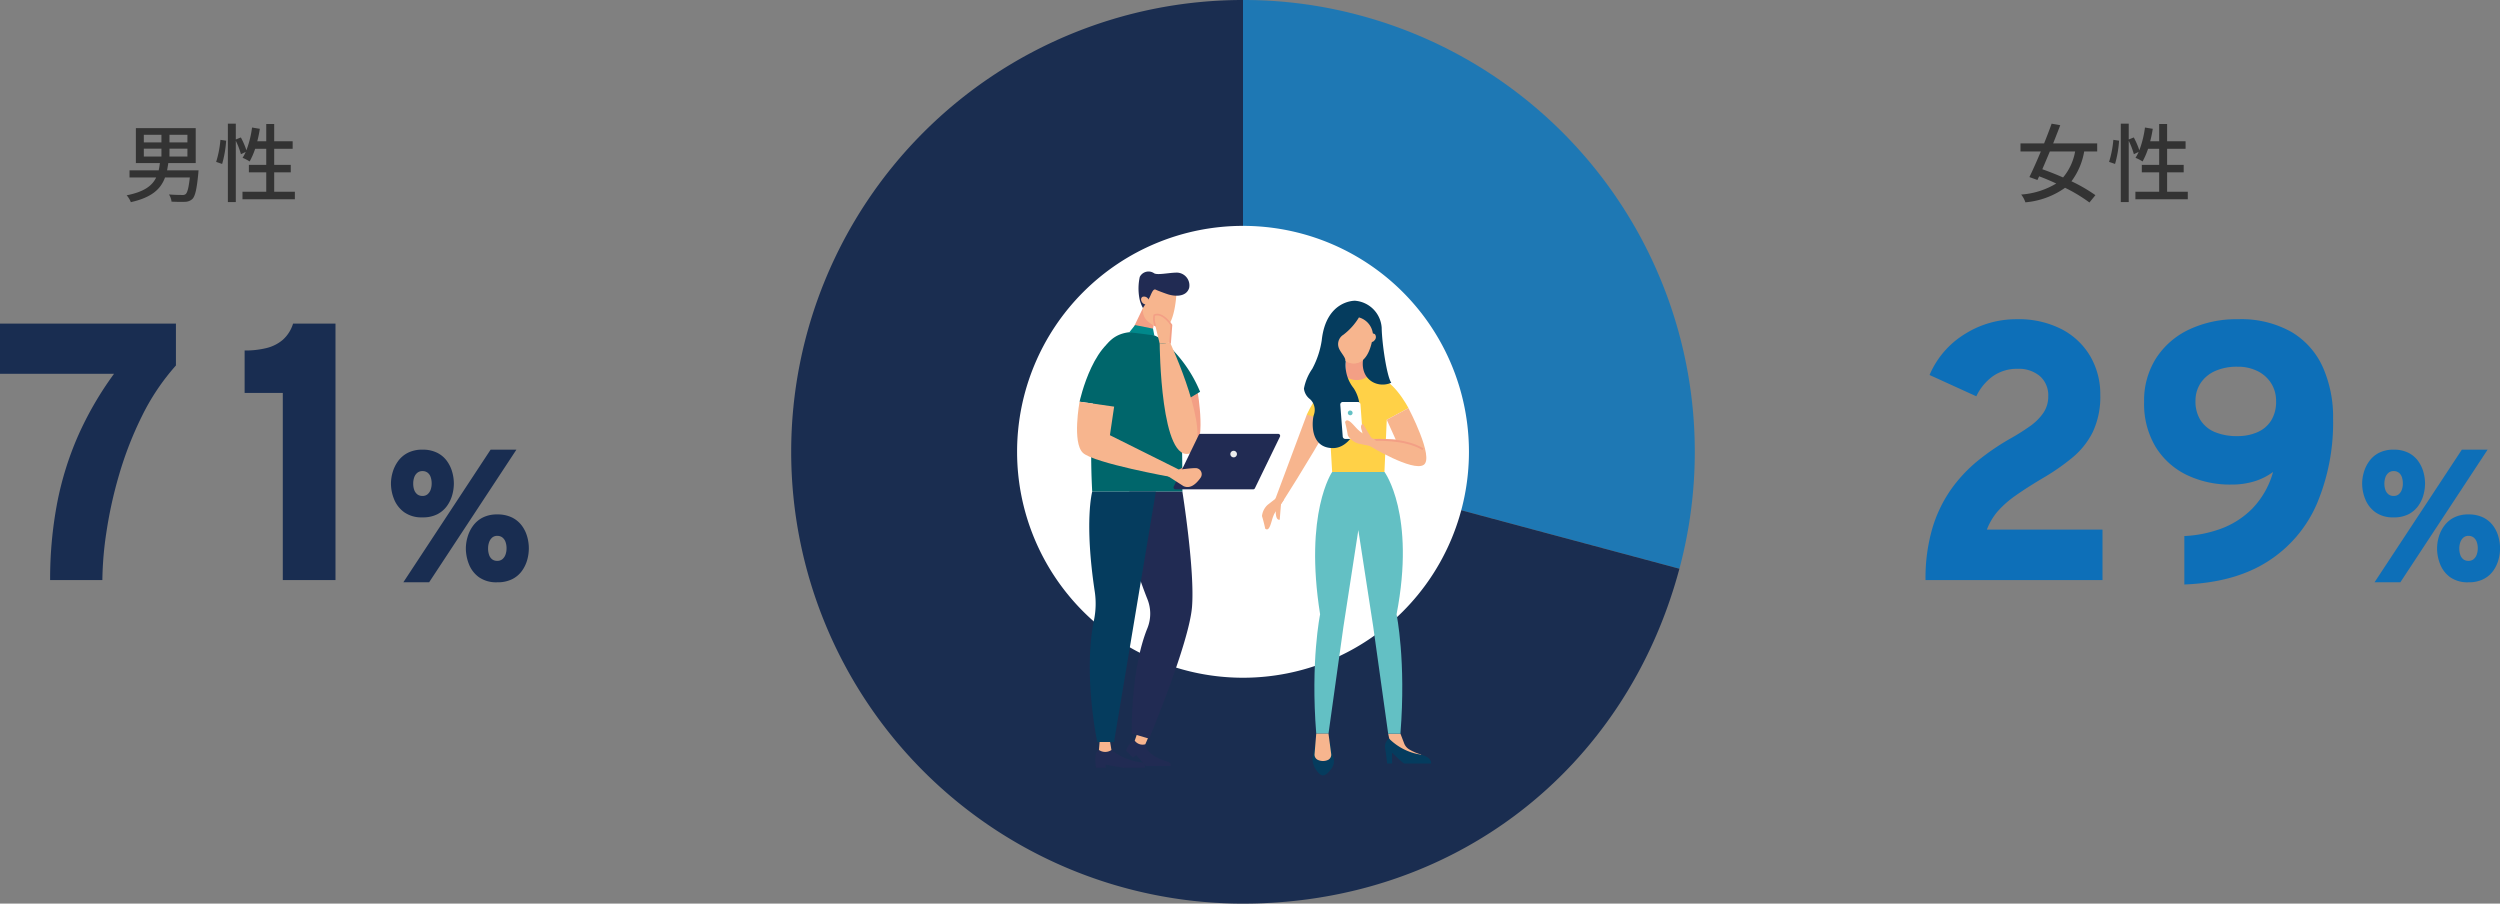 <svg xmlns="http://www.w3.org/2000/svg" xmlns:xlink="http://www.w3.org/1999/xlink" width="409.42" height="147.982" viewBox="0 0 409.42 147.982">
  <rect x="0" y="0" width="409.42" height="147.982" fill="#808080" stroke="none"/>
  <defs>
    <clipPath id="clip-path">
      <rect id="長方形_9256" data-name="長方形 9256" width="148" height="147.982" fill="none"/>
    </clipPath>
  </defs>
  <g id="グループ_10168" data-name="グループ 10168" transform="translate(-23441.428 -13695)">
    <g id="グループ_10167" data-name="グループ 10167">
      <path id="パス_17144" data-name="パス 17144" d="M-11.018-7.658h2.884V-6.37h-2.884Zm0-2.268h2.884V-8.68h-2.884Zm7.14,1.246h-2.94V-9.926h2.94Zm0,2.31h-2.94V-7.658h2.94ZM-2.058-4.1H-7.21c.07-.378.14-.784.2-1.19H-2.52v-5.726h-9.8v5.726h3.934c-.056.406-.112.812-.2,1.19h-4.774V-2.94h4.368C-9.632-1.6-10.934-.588-13.832-.014a3.553,3.553,0,0,1,.686,1.12c3.458-.77,4.914-2.17,5.6-4.046h4.06c-.182,1.694-.392,2.478-.686,2.73a.821.821,0,0,1-.6.14c-.35,0-1.246-.014-2.128-.084a2.714,2.714,0,0,1,.42,1.176c.882.042,1.736.056,2.184.028A1.8,1.8,0,0,0-3.08.6c.462-.448.728-1.568.98-4.172Zm3.864-1.05A17.753,17.753,0,0,0,2.464-8.96L1.526-9.1a16.69,16.69,0,0,1-.7,3.612ZM10.332-.6V-3.78h2.716V-5H10.332V-7.63h3.024V-8.862H10.332V-11.69H9.03v2.828H7.56a18.858,18.858,0,0,0,.42-2.044l-1.274-.21a16.479,16.479,0,0,1-.924,3.724,12.548,12.548,0,0,0-.91-2.1l-.826.336v-2.59h-1.3V1.092h1.3V-8.946a12.739,12.739,0,0,1,.84,2.2l.784-.378a6.223,6.223,0,0,1-.518.966,7.576,7.576,0,0,1,1.162.6,12.591,12.591,0,0,0,.9-2.072H9.03V-5H6.188V-3.78H9.03V-.6H5.138V.63H13.72V-.6Z" transform="translate(23476 13727)" fill="#333"/>
      <path id="パス_17145" data-name="パス 17145" d="M-4.732-7.2A9.06,9.06,0,0,1-6.706-2.94c-1.148-.5-2.324-.966-3.4-1.344.392-.91.812-1.9,1.232-2.912Zm3.612,0V-8.512H-8.33c.406-1.036.812-2.058,1.162-2.982l-1.414-.252c-.35.994-.784,2.114-1.232,3.234h-3.864V-7.2h3.332C-11-5.628-11.676-4.116-12.222-3l1.316.476.28-.6c.91.336,1.862.742,2.8,1.176A12.839,12.839,0,0,1-13.566-.14a4.166,4.166,0,0,1,.686,1.274,13.167,13.167,0,0,0,6.5-2.38,25.251,25.251,0,0,1,3.99,2.408l.98-1.2A25.838,25.838,0,0,0-5.334-2.31,11.32,11.32,0,0,0-3.248-7.2ZM1.806-5.152A17.753,17.753,0,0,0,2.464-8.96L1.526-9.1a16.69,16.69,0,0,1-.7,3.612ZM10.332-.6V-3.78h2.716V-5H10.332V-7.63h3.024V-8.862H10.332V-11.69H9.03v2.828H7.56a18.858,18.858,0,0,0,.42-2.044l-1.274-.21a16.479,16.479,0,0,1-.924,3.724,12.548,12.548,0,0,0-.91-2.1l-.826.336v-2.59h-1.3V1.092h1.3V-8.946a12.739,12.739,0,0,1,.84,2.2l.784-.378a6.223,6.223,0,0,1-.518.966,7.576,7.576,0,0,1,1.162.6,12.591,12.591,0,0,0,.9-2.072H9.03V-5H6.188V-3.78H9.03V-.6H5.138V.63H13.72V-.6Z" transform="translate(23786 13727)" fill="#333"/>
      <path id="パス_17146" data-name="パス 17146" d="M9.636,0a66.58,66.58,0,0,1,1.146-12.585,51.8,51.8,0,0,1,3.441-11.064A54.733,54.733,0,0,1,20.1-33.78H1.428V-42H30.24v6.852A36.885,36.885,0,0,0,24.648-26.8a58.167,58.167,0,0,0-3.726,9.588,70.265,70.265,0,0,0-2.073,9.4A56.01,56.01,0,0,0,18.192,0ZM47.742,0V-30.648H41.49V-37.6a14.492,14.492,0,0,0,3.582-.4,6.466,6.466,0,0,0,2.688-1.365A5.844,5.844,0,0,0,49.422-42H56.37V0Zm19.74.36L81.774-21.36H86L71.706.36ZM70.62-10.272a4.9,4.9,0,0,1-3.014-.852,4.879,4.879,0,0,1-1.644-2.13,6.854,6.854,0,0,1-.508-2.55,6.7,6.7,0,0,1,.279-1.86,5.911,5.911,0,0,1,.883-1.81,4.494,4.494,0,0,1,1.594-1.365,5.123,5.123,0,0,1,2.409-.521,5.249,5.249,0,0,1,2.385.5,4.377,4.377,0,0,1,1.586,1.317,5.642,5.642,0,0,1,.885,1.8,7.015,7.015,0,0,1,.28,1.947,7.013,7.013,0,0,1-.265,1.86,5.62,5.62,0,0,1-.862,1.8,4.494,4.494,0,0,1-1.58,1.353A5.14,5.14,0,0,1,70.62-10.272Zm0-3.51a1.243,1.243,0,0,0,.84-.283,1.724,1.724,0,0,0,.495-.744,2.927,2.927,0,0,0,.165-.994,3.163,3.163,0,0,0-.165-1.071,1.524,1.524,0,0,0-.5-.717,1.33,1.33,0,0,0-.833-.258,1.285,1.285,0,0,0-.864.287,1.7,1.7,0,0,0-.5.753A3.047,3.047,0,0,0,69.1-15.8a2.986,2.986,0,0,0,.17,1.05,1.57,1.57,0,0,0,.506.713A1.348,1.348,0,0,0,70.62-13.782ZM82.86.36a4.907,4.907,0,0,1-3.015-.846A4.774,4.774,0,0,1,78.22-2.61a7.09,7.09,0,0,1-.5-2.586A6.831,6.831,0,0,1,78-7.056a5.807,5.807,0,0,1,.878-1.811,4.511,4.511,0,0,1,1.587-1.365,5.071,5.071,0,0,1,2.4-.52,5.3,5.3,0,0,1,2.4.495,4.441,4.441,0,0,1,1.6,1.311,5.5,5.5,0,0,1,.891,1.8,7.077,7.077,0,0,1,.28,1.953,7.055,7.055,0,0,1-.271,1.9,5.691,5.691,0,0,1-.87,1.8A4.385,4.385,0,0,1,85.3-.148,5.287,5.287,0,0,1,82.86.36Zm0-3.51a1.272,1.272,0,0,0,.861-.289,1.728,1.728,0,0,0,.5-.756,3,3,0,0,0,.163-1,3.023,3.023,0,0,0-.171-1.059,1.607,1.607,0,0,0-.507-.723,1.327,1.327,0,0,0-.846-.264,1.224,1.224,0,0,0-.843.293,1.776,1.776,0,0,0-.493.759,2.985,2.985,0,0,0-.163.994,3.22,3.22,0,0,0,.159,1.056,1.558,1.558,0,0,0,.489.724A1.317,1.317,0,0,0,82.86-3.15Z" transform="translate(23440 13790)" fill="#192d51"/>
      <path id="パス_17147" data-name="パス 17147" d="M3.768,0A29.181,29.181,0,0,1,4.857-8.385a21.994,21.994,0,0,1,3.024-6.372A23.741,23.741,0,0,1,12.4-19.6a39.5,39.5,0,0,1,5.574-3.756q1.506-.864,2.856-1.815a8.909,8.909,0,0,0,2.193-2.151,4.712,4.712,0,0,0,.843-2.778A4.156,4.156,0,0,0,22.5-33.4,5.34,5.34,0,0,0,18.864-34.6,6.841,6.841,0,0,0,14.817-33.4,8.593,8.593,0,0,0,12.084-30.1L4.428-33.588a14.528,14.528,0,0,1,5.733-6.681,15.759,15.759,0,0,1,8.547-2.451,15.336,15.336,0,0,1,7.407,1.662,11.613,11.613,0,0,1,4.668,4.464,12.318,12.318,0,0,1,1.605,6.234,13.565,13.565,0,0,1-1.212,6.075,12.858,12.858,0,0,1-3.3,4.179A35.861,35.861,0,0,1,23.148-16.8q-2.772,1.644-4.6,2.937a16.329,16.329,0,0,0-2.958,2.6,10.083,10.083,0,0,0-1.776,2.994H32.748V0ZM46.152.72V-7.212a20.172,20.172,0,0,0,5.883-1.161,14.064,14.064,0,0,0,5.2-3.288,14,14,0,0,0,3.45-6.051A9.951,9.951,0,0,1,57.705-16.2a12.493,12.493,0,0,1-3.849.555,16.314,16.314,0,0,1-7.365-1.6,12.2,12.2,0,0,1-5.076-4.626,13.723,13.723,0,0,1-1.851-7.305,12.908,12.908,0,0,1,1.968-7.17,13.027,13.027,0,0,1,5.421-4.7A18.113,18.113,0,0,1,54.9-42.72a16.777,16.777,0,0,1,8.823,2.1,12.793,12.793,0,0,1,5.121,5.772,20.1,20.1,0,0,1,1.668,8.391,34.182,34.182,0,0,1-2.67,14,21.04,21.04,0,0,1-8.073,9.432Q54.366.408,46.152.72Zm8.664-24.3a8.027,8.027,0,0,0,3.324-.648,5.005,5.005,0,0,0,2.238-1.911,5.772,5.772,0,0,0,.8-3.141,5.419,5.419,0,0,0-.8-2.943,5.488,5.488,0,0,0-2.232-2,7.179,7.179,0,0,0-3.276-.72,8.68,8.68,0,0,0-3.711.72A5.515,5.515,0,0,0,48.8-32.235a5.229,5.229,0,0,0-.822,2.907,5.713,5.713,0,0,0,.825,3.147,5.1,5.1,0,0,0,2.358,1.944A9.249,9.249,0,0,0,54.816-23.58ZM77.3.36,91.6-21.36H95.82L81.528.36Zm3.138-10.632a4.9,4.9,0,0,1-3.014-.852,4.879,4.879,0,0,1-1.644-2.13,6.854,6.854,0,0,1-.508-2.55,6.7,6.7,0,0,1,.279-1.86,5.911,5.911,0,0,1,.883-1.81,4.494,4.494,0,0,1,1.594-1.365,5.123,5.123,0,0,1,2.409-.521,5.249,5.249,0,0,1,2.385.5,4.377,4.377,0,0,1,1.586,1.317,5.642,5.642,0,0,1,.885,1.8,7.015,7.015,0,0,1,.28,1.947,7.013,7.013,0,0,1-.265,1.86,5.62,5.62,0,0,1-.862,1.8,4.494,4.494,0,0,1-1.58,1.353A5.14,5.14,0,0,1,80.442-10.272Zm0-3.51a1.243,1.243,0,0,0,.84-.283,1.724,1.724,0,0,0,.495-.744,2.927,2.927,0,0,0,.165-.994,3.163,3.163,0,0,0-.165-1.071,1.524,1.524,0,0,0-.5-.717,1.33,1.33,0,0,0-.833-.258,1.285,1.285,0,0,0-.864.287,1.7,1.7,0,0,0-.5.753,3.047,3.047,0,0,0-.162,1.007,2.986,2.986,0,0,0,.17,1.05,1.57,1.57,0,0,0,.506.713A1.348,1.348,0,0,0,80.442-13.782ZM92.682.36a4.907,4.907,0,0,1-3.015-.846A4.774,4.774,0,0,1,88.042-2.61a7.09,7.09,0,0,1-.5-2.586,6.831,6.831,0,0,1,.273-1.86A5.807,5.807,0,0,1,88.7-8.867a4.511,4.511,0,0,1,1.587-1.365,5.071,5.071,0,0,1,2.4-.52,5.3,5.3,0,0,1,2.4.495,4.441,4.441,0,0,1,1.6,1.311,5.5,5.5,0,0,1,.891,1.8,7.078,7.078,0,0,1,.28,1.953,7.055,7.055,0,0,1-.271,1.9,5.692,5.692,0,0,1-.87,1.8A4.385,4.385,0,0,1,95.119-.148,5.287,5.287,0,0,1,92.682.36Zm0-3.51a1.272,1.272,0,0,0,.861-.289,1.728,1.728,0,0,0,.5-.756,3,3,0,0,0,.163-1,3.023,3.023,0,0,0-.171-1.059,1.607,1.607,0,0,0-.507-.723,1.327,1.327,0,0,0-.846-.264,1.224,1.224,0,0,0-.843.293,1.776,1.776,0,0,0-.493.759,2.985,2.985,0,0,0-.163.994,3.22,3.22,0,0,0,.159,1.056,1.558,1.558,0,0,0,.489.724A1.316,1.316,0,0,0,92.682-3.15Z" transform="translate(23753 13790)" fill="#0d6fb8"/>
      <g id="グループ_9996" data-name="グループ 9996" transform="translate(23571 13695)">
        <g id="グループ_9996-2" data-name="グループ 9996" clip-path="url(#clip-path)">
          <path id="パス_17094" data-name="パス 17094" d="M0,73.991l71.47,19.15A73.992,73.992,0,0,0,19.15,2.521,73.188,73.188,0,0,0,0,0Z" transform="translate(73.991)" fill="#1e78b4"/>
          <path id="パス_17095" data-name="パス 17095" d="M76.53,73.991V0a73.991,73.991,0,0,0,0,147.982c34.326,0,62.585-21.685,71.47-54.841Z" transform="translate(-2.539)" fill="#1a2d50"/>
          <path id="パス_17096" data-name="パス 17096" d="M105.991,68.987a37,37,0,1,1-37-37,37,37,0,0,1,37,37" transform="translate(5.004 5.004)" fill="#fff"/>
        </g>
      </g>
    </g>
    <g id="グループ_8952" data-name="グループ 8952" transform="translate(23617.809 13739.5)">
      <g id="グループ_7298" data-name="グループ 7298" transform="translate(30.289 4.752)">
        <g id="グループ_7296" data-name="グループ 7296" transform="translate(0 0)">
          <path id="パス_14738" data-name="パス 14738" d="M1172.031,3609.575l-5.283,14.152,1.109.43s4.128-6.354,8.26-13.654C1180,3603.651,1172.031,3609.575,1172.031,3609.575Z" transform="translate(-1164.689 -3590.916)" fill="#f7b58e"/>
          <path id="パス_14739" data-name="パス 14739" d="M1251.693,3550.6s2.7-6.276,6.347-6.276-.338.465,4.311,0c3.178-.318,5.993,5.2,5.993,5.2l-3.556,1.907-.382,8.561h-8.56l-.488-8.264Z" transform="translate(-1244.351 -3531.939)" fill="#ffd147"/>
          <path id="パス_14740" data-name="パス 14740" d="M1353.753,3497.879v2.541l.021.016a3.022,3.022,0,0,0,3.458.1l.173-.114-.566-2.925Z" transform="translate(-1340.064 -3488.037)" fill="#f39f85"/>
          <path id="パス_14741" data-name="パス 14741" d="M1325.937,3367.142s-.212,5.721,3.072,5.721,3.284-6.25,3.284-6.25l-2.86-2.861Z" transform="translate(-1313.974 -3362.611)" fill="#f7b58e"/>
          <path id="パス_14742" data-name="パス 14742" d="M1253.217,3348.144a10.179,10.179,0,0,1-2.548,2.838,1.811,1.811,0,0,0-.822,1.925c.207.951,1.335,1.762,1.188,2.657a6.049,6.049,0,0,0,1.3,4.152c2.5,3.736.136,9.829-3.361,9.829-3.94,0-3.427-4.63-3.136-5.459a2.372,2.372,0,0,0-.637-2.556,2.5,2.5,0,0,1-.991-1.732,8.319,8.319,0,0,1,1.364-3.237,14.4,14.4,0,0,0,1.548-4.652c.691-6.493,5.27-6.51,5.478-6.493a4.744,4.744,0,0,1,4.339,4.394c.045,2.641.859,8.047,1.574,9.035-2.34,1.024-5.392-.635-4.519-4.344.171-.726,1.59-2.745,1.527-3.389A3.152,3.152,0,0,0,1253.217,3348.144Z" transform="translate(-1237.335 -3345.414)" fill="#053c5e"/>
          <g id="グループ_7293" data-name="グループ 7293" transform="translate(20.669 70.895)">
            <path id="パス_14743" data-name="パス 14743" d="M1467.986,4485.346l.588,1.53a1.965,1.965,0,0,0,.8,1.017,7.907,7.907,0,0,0,2.025.878c-1.179,1.006-3.054,0-4.127-.747a2.624,2.624,0,0,1-1.048-1.519l-.246-1.159Z" transform="translate(-1465.979 -4485.346)" fill="#f7b58e"/>
          </g>
          <path id="パス_14744" data-name="パス 14744" d="M1457.947,4498.145a1.687,1.687,0,0,0-.651,1.425c.146.8.353,2.669.353,2.669h.82l-.025-1.744c0-.114,1.758,1.744,2.055,1.744h4.337s.288-1.177-2.259-1.555A9.392,9.392,0,0,1,1457.947,4498.145Z" transform="translate(-1437.15 -4426.454)" fill="#053c5e"/>
          <path id="パス_14745" data-name="パス 14745" d="M1351.315,3412.961a8.311,8.311,0,0,1-1.352.735,6.983,6.983,0,0,1-1.538,1.629,7.968,7.968,0,0,1,.382,2.7c-.008.2-.026.391-.05.582a2.289,2.289,0,0,0,1.345.41c2.25,0,2.958-2.933,3.182-4.781A6.383,6.383,0,0,1,1351.315,3412.961Z" transform="translate(-1335.067 -3408.76)" fill="#f7b58e"/>
          <path id="パス_14746" data-name="パス 14746" d="M1412.621,3432.841a.747.747,0,0,1,.1-.99.644.644,0,0,1,.927-.13.746.746,0,0,1-.1.99A.643.643,0,0,1,1412.621,3432.841Z" transform="translate(-1395.133 -3426.217)" fill="#f7b58e"/>
          <path id="パス_14747" data-name="パス 14747" d="M1285.135,3819.745c3.163-16.368-1.967-23.308-1.967-23.308h-8.586s-4.613,6.674-1.967,23.308c0,0-1.585,7.628-.634,19.537h2.007l2.448-17.524,2.438-15.814,2.438,15.814,2.449,17.524h2.007C1286.72,3827.373,1285.135,3819.745,1285.135,3819.745Z" transform="translate(-1263.093 -3768.387)" fill="#63c0c4"/>
          <path id="パス_14748" data-name="パス 14748" d="M1423.419,3628.124s4.284,8.137,2.483,9.3-8.85-3.11-8.85-3.11l.375-1.165,3.908.144-1.471-3.263Z" transform="translate(-1399.426 -3610.541)" fill="#f7b58e"/>
          <path id="パス_14749" data-name="パス 14749" d="M1267.342,4498.365l-.471,2.549a3,3,0,0,0,.375,2.1c.351.582.82,1.18,1.268,1.18.5,0,1.064-.645,1.452-1.192a1.93,1.93,0,0,0,.309-1.534l-.736-3.32Z" transform="translate(-1258.537 -4426.454)" fill="#053c5e"/>
          <g id="グループ_7294" data-name="グループ 7294" transform="translate(18.198 22.62)">
            <path id="パス_14750" data-name="パス 14750" d="M1434.315,3710.968c-2.873-1.818-8-1.493-8.051-1.489l-.02-.317c.226-.014,5.281-.336,8.241,1.538Z" transform="translate(-1426.244 -3709.132)" fill="#f39f85"/>
          </g>
          <g id="グループ_7295" data-name="グループ 7295" transform="translate(0 32.214)">
            <path id="パス_14751" data-name="パス 14751" d="M1136.432,3865.162a2.672,2.672,0,0,0-.922,1.261c-.359.805-.58,2.708-1.342,2.068-.186-.953-.524-2.056-.524-2.056a2.907,2.907,0,0,1,.935-1.846l1.544-1.2s.977.187,1.025.188l.118.169A5.906,5.906,0,0,0,1136.432,3865.162Z" transform="translate(-1133.641 -3863.387)" fill="#f7b58e"/>
            <path id="パス_14752" data-name="パス 14752" d="M1167.867,3869.564a.743.743,0,0,0-.138.056c-.01-.126-.026-.251-.047-.375.137-.439.259-.883.391-1.324.259.119.623.286.651.293l-.252,3.073s-.4.119-.562-.515A2.922,2.922,0,0,1,1167.867,3869.564Z" transform="translate(-1165.565 -3867.639)" fill="#f7b58e"/>
          </g>
          <path id="パス_14753" data-name="パス 14753" d="M1272.337,4485.346l-.277,3.352a.952.952,0,0,0,.509.933,2,2,0,0,0,1.71.013.945.945,0,0,0,.505-.981l-.44-3.316Z" transform="translate(-1263.449 -4414.451)" fill="#f7b58e"/>
        </g>
        <path id="パス_14754" data-name="パス 14754" d="M1343.531,3617.568l-.382-5.206a.423.423,0,0,0-.422-.393h-2.46a.423.423,0,0,0-.422.456l.4,5.206a.423.423,0,0,0,.422.391h2.438A.423.423,0,0,0,1343.531,3617.568Z" transform="translate(-1327.019 -3595.391)" fill="#fff"/>
        <g id="グループ_7297" data-name="グループ 7297" transform="translate(13.608 19.587)">
          <path id="パス_14755" data-name="パス 14755" d="M1356.132,3662.765a2.821,2.821,0,0,1-1.46-.77c-.715-.6-1.807-2.3-2.234-1.343.265.992.456,2.2.456,2.2a3.073,3.073,0,0,0,1.745,1.32l2.025.426s.842-.631.887-.654l-.158-.4A4.518,4.518,0,0,1,1356.132,3662.765Z" transform="translate(-1352.438 -3660.364)" fill="#f7b58e"/>
          <path id="パス_14756" data-name="パス 14756" d="M1395.02,3671.406a.776.776,0,0,1-.157.011c.05.125.092.251.129.378.334.354.656.719.986,1.077.191-.233.459-.56.482-.58l-1.664-2.8s-.433.07-.295.75A3.089,3.089,0,0,0,1395.02,3671.406Z" transform="translate(-1391.86 -3668.922)" fill="#f7b58e"/>
        </g>
        <path id="パス_14757" data-name="パス 14757" d="M1359.755,3634.85a.39.39,0,1,0,.39-.39A.39.39,0,0,0,1359.755,3634.85Z" transform="translate(-1345.692 -3616.484)" fill="#63c0c4"/>
      </g>
      <g id="グループ_7305" data-name="グループ 7305" transform="translate(0 0)">
        <g id="グループ_7300" data-name="グループ 7300" transform="translate(8.567 0)">
          <path id="パス_14758" data-name="パス 14758" d="M788.452,3366.846l-.684,3.244-3.409-.941,2.23-4.655Z" transform="translate(-784.359 -3358.555)" fill="#f39f85"/>
          <g id="グループ_7299" data-name="グループ 7299" transform="translate(2.206 1.826)">
            <path id="パス_14759" data-name="パス 14759" d="M822.563,3305.727a1.773,1.773,0,0,0,1.015.077c1.652-1.281,1.779-6.113,1.779-6.113l-1.561-1.335-2.747.7-1.077,2.922a2.524,2.524,0,0,0,.37,2.371h0A4.923,4.923,0,0,0,822.563,3305.727Z" transform="translate(-819.825 -3298.357)" fill="#f7b58e"/>
          </g>
          <path id="パス_14760" data-name="パス 14760" d="M810.329,3273.321c.285-.458.586-1.627,1.066-1.383.35.179,1.6.635,2.027.771,1.016.324,2.955.505,3.448-1.041a2.093,2.093,0,0,0-2.166-2.517c-1.244.034-3,.423-3.557.115a1.6,1.6,0,0,0-2.367.6,8.884,8.884,0,0,0-.067,3.424,4.991,4.991,0,0,0,.591,1.652h0Z" transform="translate(-807.074 -3269.003)" fill="#212b53"/>
          <path id="パス_14761" data-name="パス 14761" d="M815.584,3334.307a.8.8,0,0,1,.92.387c.218.341.159.722-.132.849a.8.8,0,0,1-.92-.387C815.234,3334.814,815.293,3334.434,815.584,3334.307Z" transform="translate(-813.395 -3330.206)" fill="#f7b58e"/>
        </g>
        <path id="パス_14762" data-name="パス 14762" d="M691.573,3427.51c-6.346-.355-6.884,5.29-7.417,11.424a115.716,115.716,0,0,0-.139,14.723h14.769s0-6.54-.158-13.082C698.478,3434.23,698.284,3427.884,691.573,3427.51Z" transform="translate(-681.528 -3417.637)" fill="#00666b"/>
        <path id="パス_14763" data-name="パス 14763" d="M911.369,3780.547s1.45-1,1.989-.762.115,1.247.115,1.247Z" transform="translate(-894.903 -3747.983)" fill="#f39f85"/>
        <path id="パス_14764" data-name="パス 14764" d="M928.292,3594.726c2.589-.914,1.009-9.821,1.009-9.821l-1.53-.015S925.7,3595.64,928.292,3594.726Z" transform="translate(-909.551 -3565.244)" fill="#f39f85"/>
        <path id="パス_14765" data-name="パス 14765" d="M869.5,3456.252l-1.808,1.086s-7.628-12.341-3.857-9.091A22.1,22.1,0,0,1,869.5,3456.252Z" transform="translate(-849.343 -3436.588)" fill="#00666b"/>
        <g id="グループ_7301" data-name="グループ 7301" transform="translate(8.032 75.223)">
          <path id="パス_14766" data-name="パス 14766" d="M778.909,4504.429s.008,1.769,3.56,2.83c.729.218.492.434.628.739h-4.088l-1.6-1.8-.5.428-1.154-1.134s.539-1.641,1.418-1.655Z" transform="translate(-775.757 -4502.264)" fill="#212b53"/>
          <path id="パス_14767" data-name="パス 14767" d="M800.948,4479.155l-.664,1.532h0a1.6,1.6,0,0,1-1.661-.5l-.073-.087.537-1.574Z" transform="translate(-797.132 -4478.521)" fill="#f7b58e"/>
        </g>
        <path id="パス_14768" data-name="パス 14768" d="M653.35,3445.212s2.422-11.268,8.148-11.006-2.489,11.816-2.489,11.816Z" transform="translate(-652.931 -3423.927)" fill="#00666b"/>
        <path id="パス_14769" data-name="パス 14769" d="M869.468,3473.972c3.589-2.9-3.461-18.046-3.461-18.046l-1.708.172S864.43,3476.183,869.468,3473.972Z" transform="translate(-850.76 -3444.301)" fill="#f7b58e"/>
        <path id="パス_14770" data-name="パス 14770" d="M788.452,3411.182l-.217-1.11-2.932-.583-.944,1.172Z" transform="translate(-775.792 -3400.751)" fill="#01888b"/>
        <path id="パス_14771" data-name="パス 14771" d="M851.587,3386.47l.217-2.888s-1.441-2.21-2.8-1.617a3.481,3.481,0,0,0,.185,1.826l.694,2.851Z" transform="translate(-836.341 -3374.844)" fill="#f7b58e"/>
        <path id="パス_14772" data-name="パス 14772" d="M789.762,3848.18s2.058,12.905,1.574,18.875-7.026,21.567-7.026,21.567l-2.848-.828s-.216-10.434,2.58-17.284a6.374,6.374,0,0,0,0-4.7,78.956,78.956,0,0,1-3.192-9.9l.218-7.729Z" transform="translate(-772.503 -3812.159)" fill="#212b53"/>
        <g id="グループ_7302" data-name="グループ 7302" transform="translate(12.444 6.881)">
          <path id="パス_14773" data-name="パス 14773" d="M849.333,3384.262l.051-.005.2-2.725c-.191-.278-1.419-1.975-2.555-1.55a3.468,3.468,0,0,0,.211,1.688l.008.033a1.753,1.753,0,0,0-.3-.05,3.281,3.281,0,0,1-.152-1.829l.022-.052.051-.022c1.451-.628,2.914,1.574,2.975,1.668l.026.04-.23,3.05-.169.017A1.875,1.875,0,0,0,849.333,3384.262Z" transform="translate(-846.711 -3379.638)" fill="#f39f85"/>
        </g>
        <g id="グループ_7303" data-name="グループ 7303" transform="translate(2.999 76.462)">
          <path id="パス_14774" data-name="パス 14774" d="M697.483,4528.373a10.178,10.178,0,0,0,4.181,1.922c.64.163,1.33-.054,1.33,1h-3.527l-2.933-.507v.507h-1.584s-.441-2.591.484-2.923Z" transform="translate(-694.844 -4526.512)" fill="#212b53"/>
          <path id="パス_14775" data-name="パス 14775" d="M706.059,4498.448l.312,1.861h0a1.793,1.793,0,0,1-1.941.066l-.109-.066.158-1.861Z" transform="translate(-703.732 -4498.448)" fill="#f7b58e"/>
        </g>
        <path id="パス_14776" data-name="パス 14776" d="M689.777,3848.18l-6.852,40.994h-2.742s-2.362-11.043-.538-19.961a13.464,13.464,0,0,0,.122-4.7c-1.737-11.515-.412-16.331-.412-16.331Z" transform="translate(-676.866 -3812.159)" fill="#053c5e"/>
        <g id="グループ_7304" data-name="グループ 7304" transform="translate(15.804 26.552)">
          <path id="パス_14777" data-name="パス 14777" d="M917.86,3695.931H905.144a.321.321,0,0,0-.289.181l-4.1,8.445a.321.321,0,0,0,.289.461h12.718a.321.321,0,0,0,.289-.181l4.1-8.444A.321.321,0,0,0,917.86,3695.931Z" transform="translate(-900.722 -3695.931)" fill="#212b53"/>
          <path id="パス_14778" data-name="パス 14778" d="M1050.366,3741.052a.539.539,0,1,0,.539-.539A.539.539,0,0,0,1050.366,3741.052Z" transform="translate(-1041.059 -3737.741)" fill="#ededed"/>
        </g>
        <path id="パス_14779" data-name="パス 14779" d="M652.694,3612.054l-.69,4.679,11.309,5.636-1.233,1.225s-12.7-2.286-14.493-3.964-.552-8.386-.552-8.386Z" transform="translate(-646.616 -3589.96)" fill="#f7b58e"/>
        <path id="パス_14780" data-name="パス 14780" d="M884.162,3787.352l2.663,1.712c1.072.492,2.021-.277,2.794-1.364a1,1,0,0,0-.836-1.584c-.958.014-2.12.208-2.7.249Z" transform="translate(-869.388 -3753.955)" fill="#f7b58e"/>
      </g>
    </g>
  </g>
</svg>
